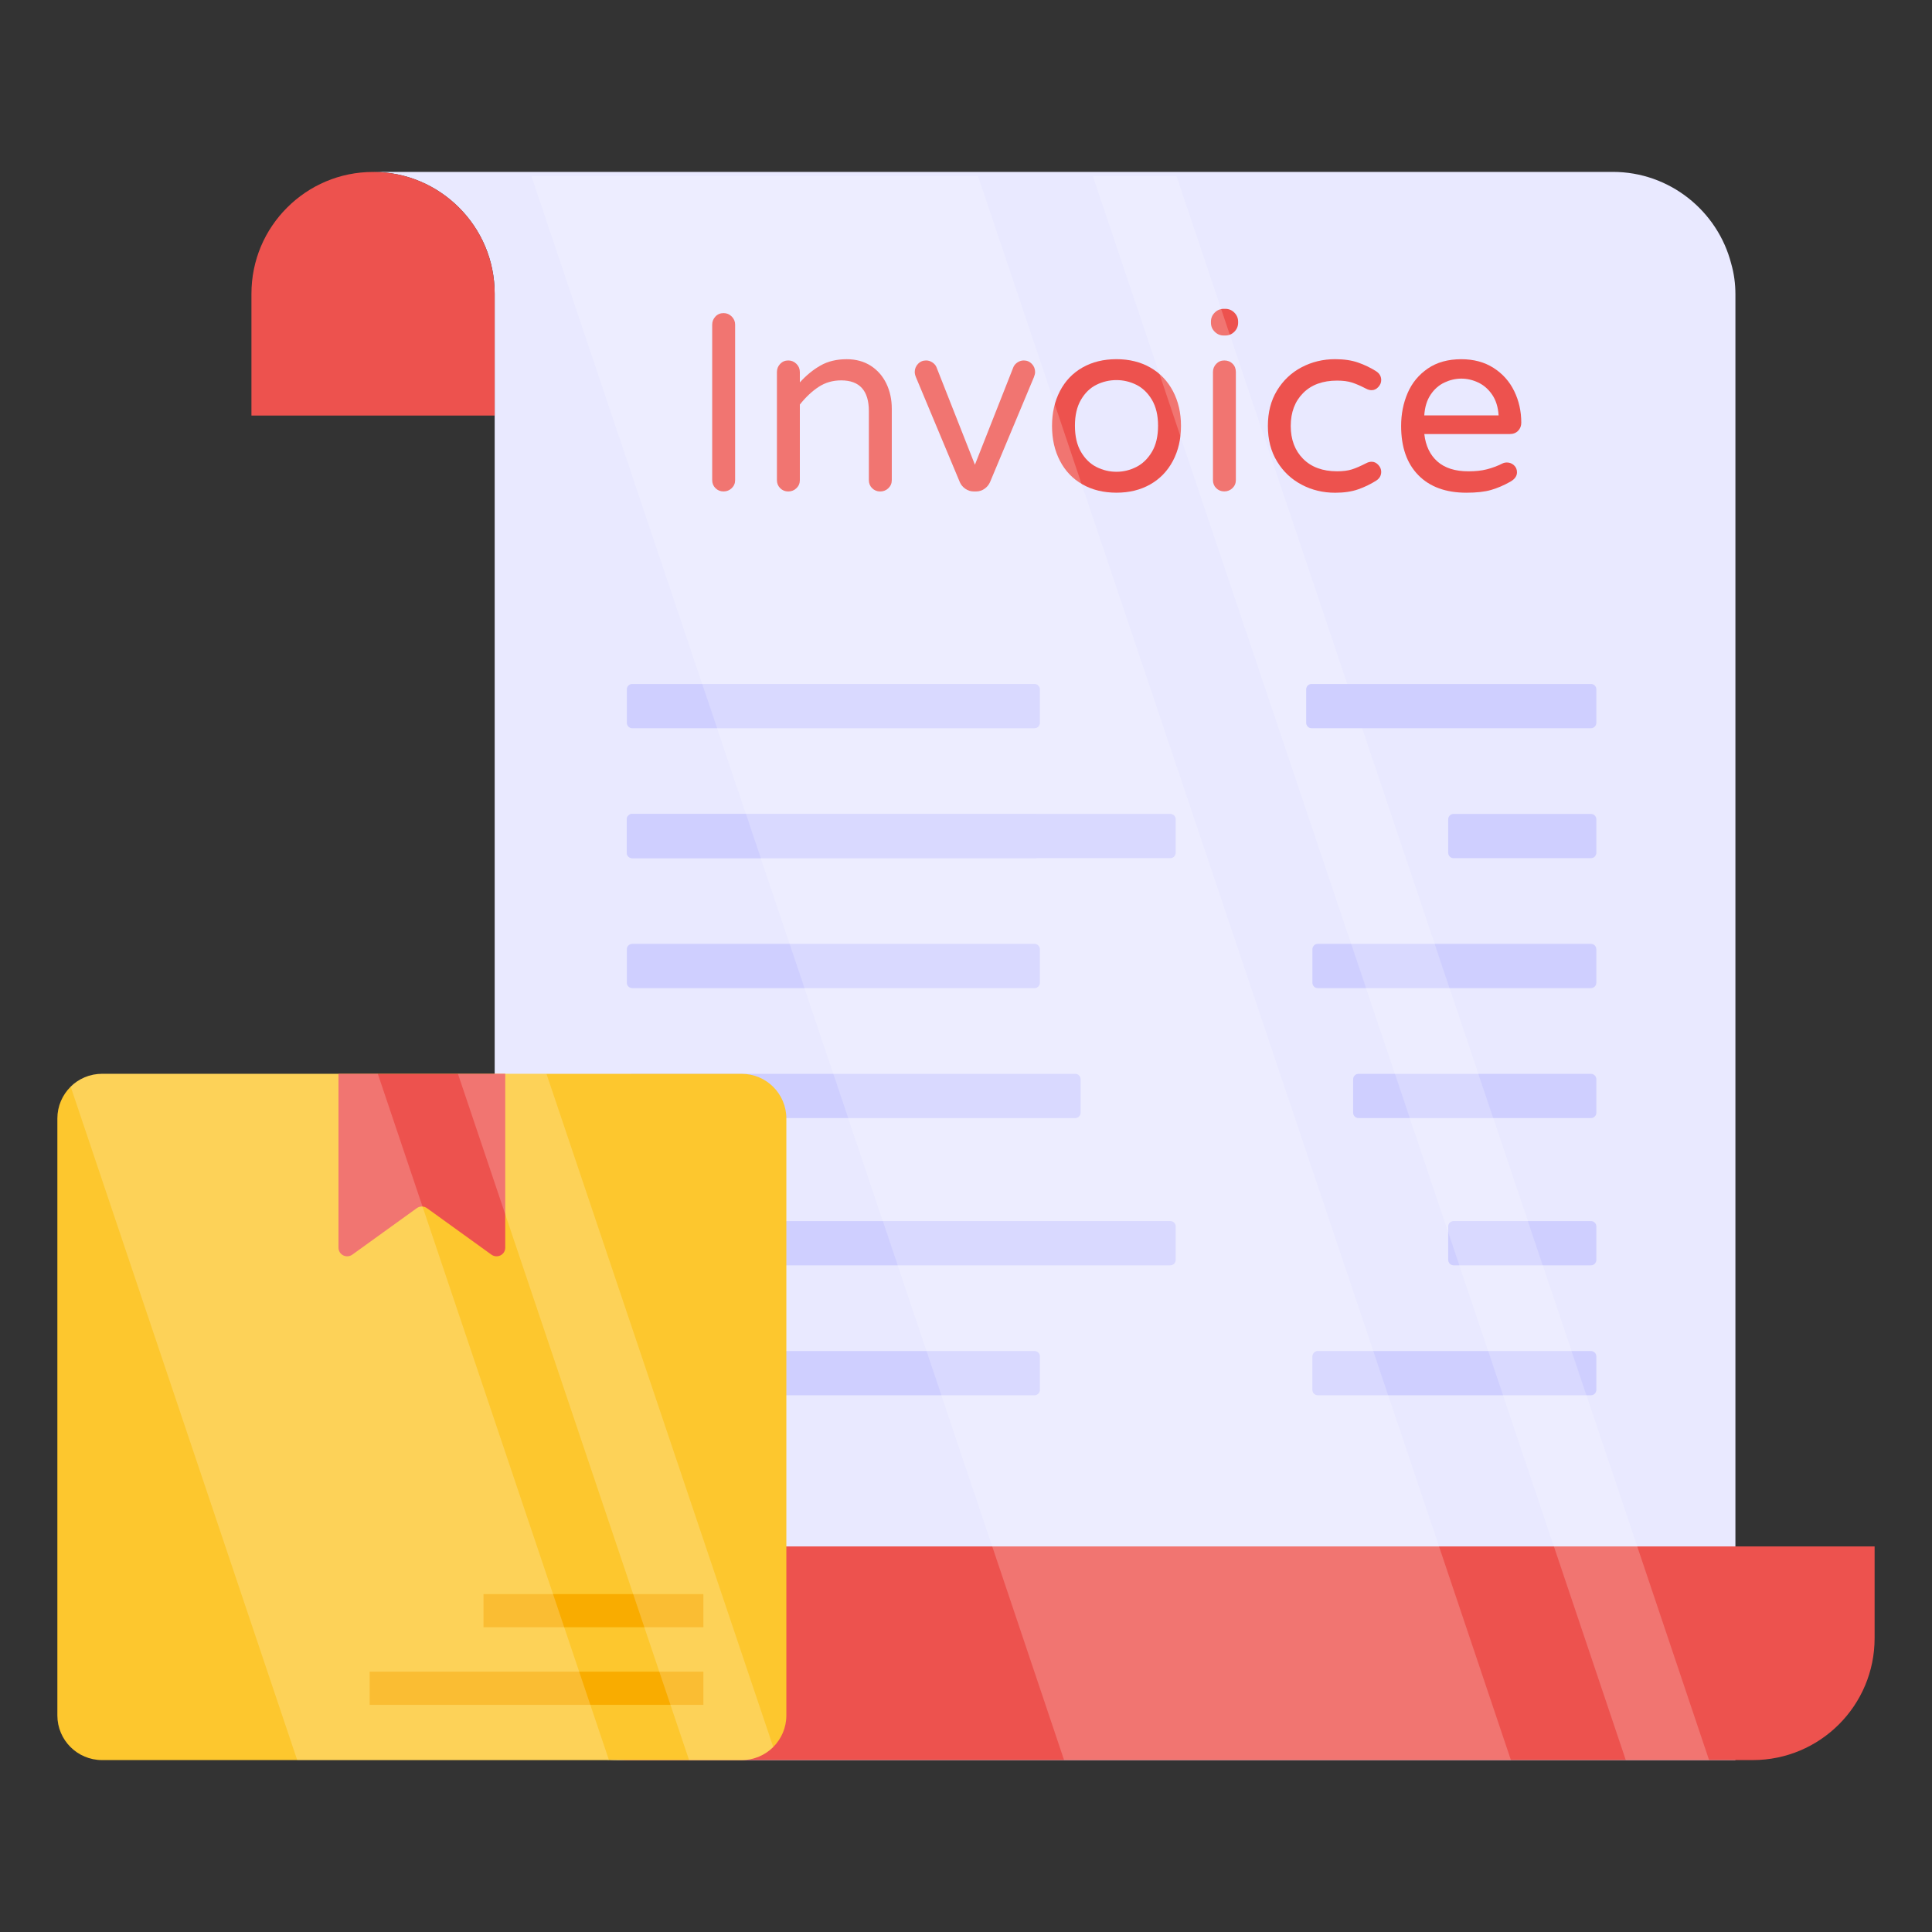 <svg id="Layer_1" enable-background="new 0 0 68 68" height="512" viewBox="0 0 68 68" width="512" xmlns="http://www.w3.org/2000/svg"><rect x="0" y="0" width="68" height="68" fill="#333333" stroke="none"/><g><g><g><g><g><g><path d="m13.13 6.051c1.181 0 2.247.476 3.026 1.255.779.779 1.255 1.845 1.255 3.034v47.32c0 1.607.885 3.009 2.198 3.747.615.344 1.329.541 2.091.541h39.381v-51.584c0-.377-.049-.738-.148-1.083-.476-1.853-2.165-3.231-4.166-3.231z" fill="#e9e9ff"/></g><g><g><path d="m25.182 17.182c-.077-.077-.115-.171-.115-.284v-5.47c0-.112.039-.208.115-.288s.171-.12.284-.12.208.04.288.12c.08.08.12.176.12.288v5.47c0 .113-.04.207-.12.284-.08.077-.176.115-.288.115s-.207-.039-.284-.115z" fill="#ed524e"/></g><g><path d="m27.46 17.182c-.077-.077-.115-.171-.115-.284v-3.803c0-.112.039-.208.115-.288.077-.08.171-.12.284-.12.112 0 .208.04.288.12.08.08.12.176.12.288v.364c.225-.248.467-.446.727-.594.26-.148.567-.222.922-.222.325 0 .607.077.847.231.239.154.422.363.55.629.127.266.19.559.19.878v2.518c0 .113-.04.207-.12.284-.08.077-.176.115-.288.115s-.207-.039-.284-.115c-.077-.077-.115-.171-.115-.284v-2.429c0-.721-.325-1.082-.975-1.082-.296 0-.56.077-.794.23-.233.154-.454.361-.66.621v2.66c0 .113-.04.207-.12.284-.08.077-.176.115-.288.115-.113 0-.207-.039-.284-.115z" fill="#ed524e"/></g><g><path d="m33.977 17.204c-.089-.062-.154-.14-.195-.235l-1.542-3.688c-.03-.071-.044-.133-.044-.186 0-.112.039-.208.115-.288s.171-.12.284-.12c.077 0 .149.022.217.066.068.044.117.099.146.164l1.356 3.44 1.356-3.44c.029-.065.078-.12.146-.164.068-.044.141-.066.217-.066.112 0 .207.04.284.12s.115.176.115.288c0 .053-.015.115-.044.186l-1.542 3.688c-.042.094-.106.173-.195.235-.089.062-.187.093-.293.093h-.088c-.106 0-.204-.031-.292-.093z" fill="#ed524e"/></g><g><path d="m38.1 17.049c-.343-.195-.607-.471-.793-.829-.187-.357-.279-.767-.279-1.228 0-.461.093-.87.279-1.228.186-.357.45-.634.793-.829.342-.195.742-.293 1.197-.293.449 0 .845.098 1.188.293s.609.471.798.829c.189.358.284.767.284 1.228 0 .461-.095.87-.284 1.228-.189.358-.455.634-.798.829s-.739.292-1.188.292c-.455 0-.854-.097-1.197-.292zm1.893-.612c.222-.112.405-.29.55-.532.145-.242.217-.55.217-.922 0-.366-.073-.671-.217-.913-.145-.242-.328-.418-.55-.528-.222-.109-.454-.164-.696-.164-.249 0-.483.055-.705.164-.222.11-.403.285-.545.528-.142.242-.213.547-.213.913 0 .373.071.68.213.922.142.242.323.42.545.532s.457.168.705.168c.242 0 .474-.056.696-.168z" fill="#ed524e"/></g><g><path d="m42.754 11.676c-.089-.089-.133-.195-.133-.319v-.035c0-.124.044-.231.133-.319.088-.089.195-.133.319-.133h.053c.124 0 .23.044.319.133.088.089.133.195.133.319v.035c0 .124-.044.23-.133.319-.089.089-.195.133-.319.133h-.053c-.124 0-.23-.044-.319-.133zm.053 5.506c-.077-.077-.115-.171-.115-.284v-3.803c0-.112.039-.208.115-.288.077-.08.171-.12.284-.12.118 0 .215.039.292.115.077.077.115.174.115.292v3.803c0 .113-.04.207-.12.284-.08.077-.176.115-.288.115-.113-0-.207-.039-.284-.115z" fill="#ed524e"/></g><g><path d="m45.813 17.058c-.361-.189-.649-.461-.865-.816-.216-.354-.323-.771-.323-1.25s.107-.896.323-1.25c.216-.354.504-.626.865-.816.36-.189.753-.284 1.179-.284.313 0 .583.04.811.12.228.08.439.182.634.306.118.077.177.18.177.31 0 .089-.034.17-.102.244-.068.074-.146.111-.235.111-.065 0-.13-.018-.195-.053-.195-.1-.362-.173-.501-.217-.139-.044-.312-.067-.519-.067-.508 0-.907.146-1.197.439-.29.292-.435.678-.435 1.157s.145.864.435 1.157c.29.292.688.439 1.197.439.207 0 .379-.022.519-.066.139-.044.306-.117.501-.217.065-.035.13-.053.195-.053.089 0 .167.037.235.111.068.074.102.155.102.244 0 .13-.059.234-.177.31-.195.124-.406.226-.634.306s-.498.12-.811.12c-.426 0-.819-.094-1.179-.284z" fill="#ed524e"/></g><g><path d="m49.922 16.725c-.405-.411-.607-.989-.607-1.733 0-.42.077-.807.23-1.161.153-.355.39-.641.709-.86.319-.219.712-.328 1.179-.328.438 0 .816.102 1.135.306.319.204.562.476.727.816.166.34.249.711.249 1.113 0 .112-.037.207-.111.284-.074.077-.173.115-.297.115h-3.005c.047.414.201.736.461.966s.624.346 1.091.346c.248 0 .465-.023.651-.071s.368-.115.545-.204c.047-.024.1-.036.16-.036.094 0 .177.033.248.098.071.065.106.148.106.248 0 .13-.077.239-.23.328-.23.13-.458.228-.683.293s-.514.097-.869.097c-.721 0-1.284-.205-1.689-.616zm2.824-2.105c-.018-.29-.093-.532-.226-.727-.133-.195-.297-.338-.492-.43-.195-.092-.393-.137-.594-.137s-.399.046-.594.137c-.195.092-.358.235-.488.43s-.204.438-.222.727z" fill="#ed524e"/></g></g><g><g><path d="m17.411 14.627v-4.287c0-1.189-.476-2.255-1.254-3.033-.779-.779-1.845-1.255-3.026-1.255-1.181 0-2.247.476-3.026 1.255-.779.778-1.255 1.845-1.255 3.033v4.287z" fill="#ed524e"/></g></g></g><g><g><path d="m21.699 61.949h39.992c2.369 0 4.289-1.92 4.289-4.289v-3.231h-40v3.231c0 1.189-.476 2.255-1.255 3.034-.779.779-1.845 1.255-3.026 1.255z" fill="#ed524e"/></g></g></g><g><g><g><path d="m41.381 28.838v1.176c0 .106-.086.191-.191.191h-18.938c-.106 0-.191-.086-.191-.191v-1.176c0-.106.086-.191.191-.191h18.938c.106 0 .191.086.191.191z" fill="#cfcfff"/></g><g><path d="m50.972 28.838v1.176c0 .106.086.191.191.191h4.832c.106 0 .191-.086.191-.191v-1.176c0-.106-.086-.191-.191-.191h-4.832c-.106 0-.191.086-.191.191z" fill="#cfcfff"/></g></g><g><g><path d="m36.601 33.412v1.176c0 .106-.086.191-.191.191h-14.157c-.106 0-.191-.086-.191-.191v-1.176c0-.106.086-.191.191-.191h14.157c.106 0.0.191.086.191.191z" fill="#cfcfff"/></g><g><path d="m36.601 28.838v1.176c0 .106-.086.191-.191.191h-14.157c-.106 0-.191-.086-.191-.191v-1.176c0-.106.086-.191.191-.191h14.157c.106 0 .191.086.191.191z" fill="#cfcfff"/></g><g><path d="m36.601 24.264v1.176c0 .106-.086.191-.191.191h-14.157c-.106 0-.191-.086-.191-.191v-1.176c0-.106.086-.191.191-.191h14.157c.106 0 .191.086.191.191z" fill="#cfcfff"/></g><g><path d="m46.192 33.412v1.176c0 .106.086.191.191.191h9.612c.106 0 .191-.086.191-.191v-1.176c0-.106-.086-.191-.191-.191h-9.612c-.106 0-.191.086-.191.191z" fill="#cfcfff"/></g></g><g><g><path d="m38.035 37.986v1.176c0 .106-.086.191-.191.191h-15.591c-.106 0-.191-.086-.191-.191v-1.176c0-.106.086-.191.191-.191h15.591c.106-0.0.191.086.191.191z" fill="#cfcfff"/></g><g><path d="m47.626 37.986v1.176c0 .106.086.191.191.191h8.178c.106 0 .191-.086.191-.191v-1.176c0-.106-.086-.191-.191-.191h-8.178c-.106-0-.191.086-.191.191z" fill="#cfcfff"/></g></g></g><g><g><g><path d="m41.381 43.168v1.176c0 .106-.086.191-.191.191h-18.938c-.106 0-.191-.086-.191-.191v-1.176c0-.106.086-.191.191-.191h18.938c.106 0 .191.086.191.191z" fill="#cfcfff"/></g><g><path d="m50.972 43.168v1.176c0 .106.086.191.191.191h4.832c.106 0 .191-.086.191-.191v-1.176c0-.106-.086-.191-.191-.191h-4.832c-.106 0-.191.086-.191.191z" fill="#cfcfff"/></g></g><g><g><path d="m36.601 47.742v1.176c0 .106-.086.191-.191.191h-14.157c-.106 0-.191-.086-.191-.191v-1.176c0-.106.086-.191.191-.191h14.157c.106 0 .191.086.191.191z" fill="#cfcfff"/></g><g><path d="m46.192 47.742v1.176c0 .106.086.191.191.191h9.612c.106 0 .191-.086.191-.191v-1.176c0-.106-.086-.191-.191-.191h-9.612c-.106 0-.191.086-.191.191z" fill="#cfcfff"/></g></g></g></g><g opacity=".2"><g><path d="m18.707 6.204 18.745 55.745h15.727l-18.755-55.745z" fill="#fff"/></g><g><path d="m41.41 6.204h-2.942l18.754 55.745h2.932z" fill="#fff"/></g></g><g><path d="m45.973 24.264v1.176c0 .106.086.191.191.191h9.831c.106 0 .191-.086.191-.191v-1.176c0-.106-.086-.191-.191-.191h-9.831c-.106 0-.191.086-.191.191z" fill="#cfcfff"/></g></g><g><g><g><g><path d="m27.677 39.367v21.01c0 .868-.704 1.572-1.572 1.572h-22.514c-.868 0-1.572-.704-1.572-1.572v-21.01c0-.868.704-1.572 1.572-1.572h22.514c.868 0 1.572.704 1.572 1.572z" fill="#fdc72e"/></g><g><path d="m17.783 37.796v6.116c0 .254-.283.392-.487.247l-2.266-1.634c-.109-.08-.254-.08-.363 0l-2.266 1.634c-.203.145-.487.007-.487-.247v-6.116z" fill="#ed524e"/></g></g><g><g><path d="m17.017 56.106h7.74v1.167h-7.74z" fill="#f9ac00"/></g><g><path d="m13.011 58.837h11.746v1.167h-11.746z" fill="#f9ac00"/></g></g><g opacity=".2"><g><path d="m21.433 61.949h-10.972l-7.974-23.705c.287-.278.673-.449 1.104-.449h9.707z" fill="#fff"/></g><g><path d="m27.216 61.491c-.287.278-.673.458-1.113.458h-1.85l-8.135-24.154h3.116z" fill="#fff"/></g></g></g></g></g></svg>